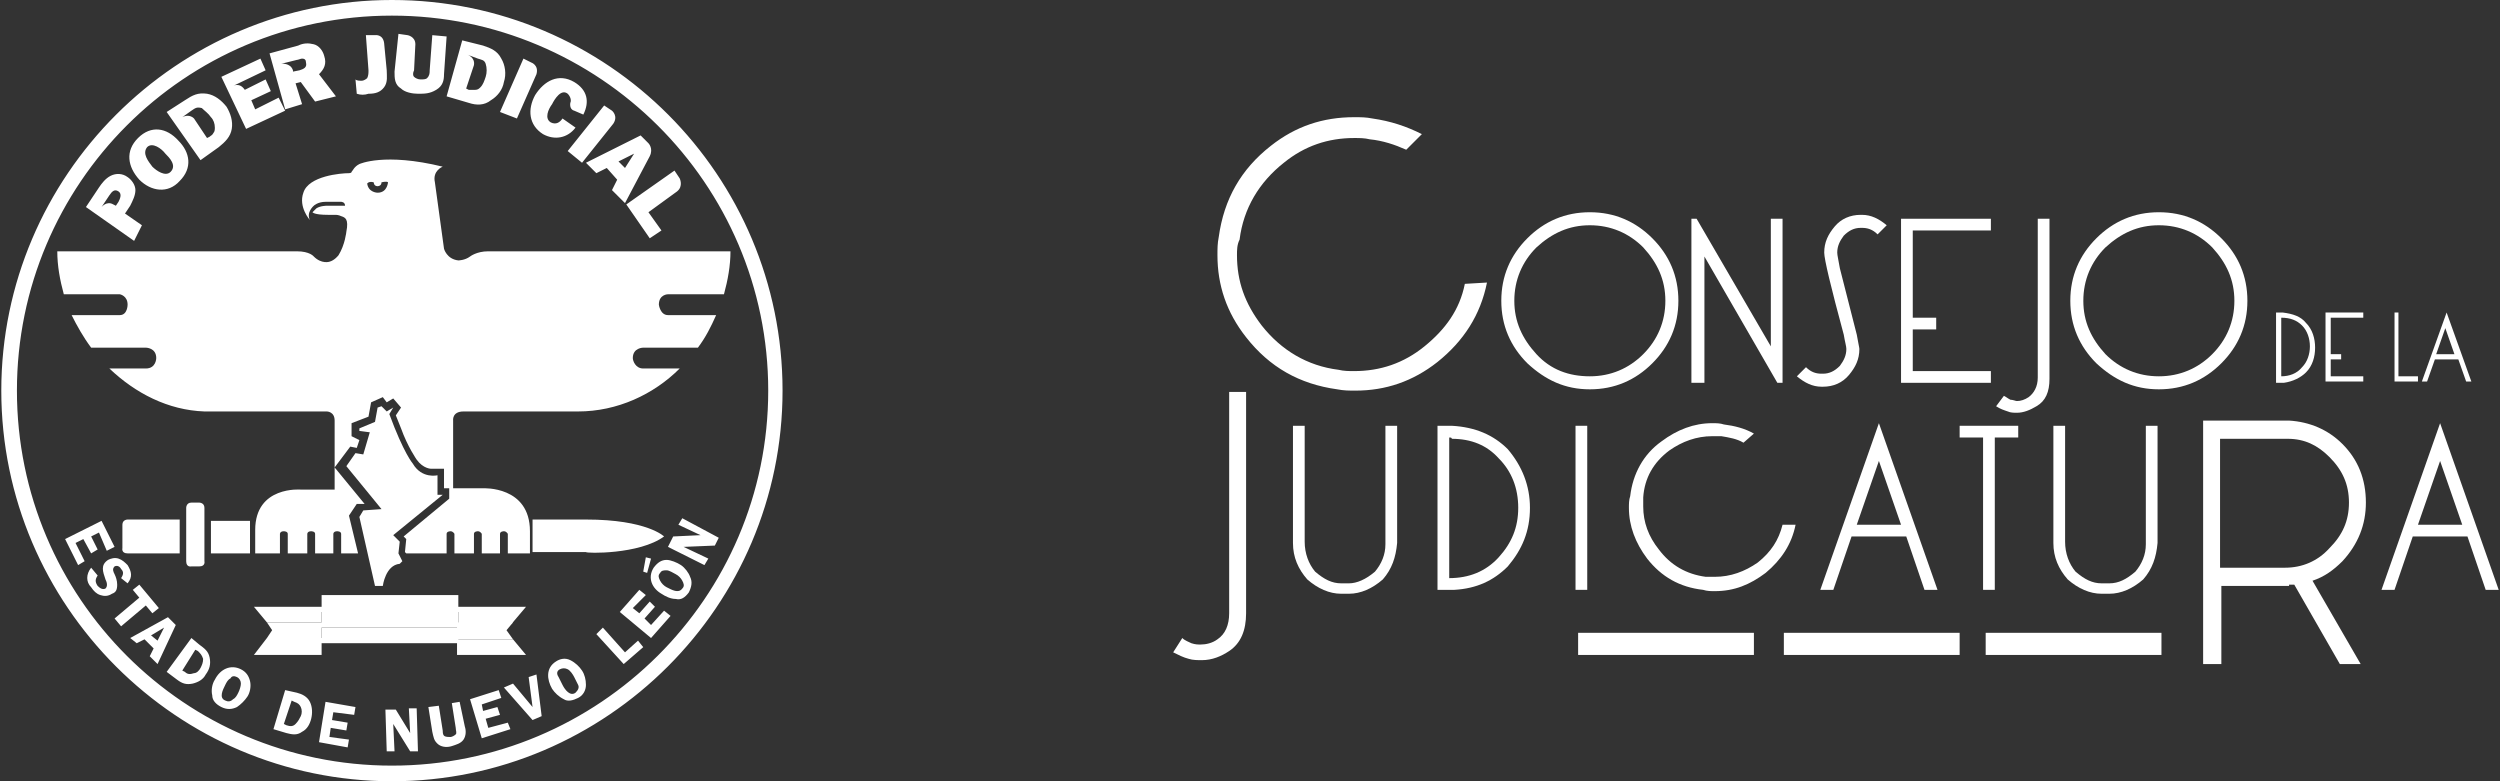 <?xml version="1.0" encoding="utf-8"?>
<!-- Generator: Adobe Illustrator 27.9.0, SVG Export Plug-In . SVG Version: 6.00 Build 0)  -->
<svg version="1.1" id="Capa_1" xmlns="http://www.w3.org/2000/svg" xmlns:xlink="http://www.w3.org/1999/xlink" x="0px" y="0px"
	 width="192px" height="60px" viewBox="0 0 192 60" style="enable-background:new 0 0 192 60;" xml:space="preserve">
<rect x="0" y="0" width="192" height="60" fill="#333333" stroke="none"/>
<style type="text/css">
	.st0{fill:#FFFFFF;}
</style>
<g>
	<g>
		<g>
			<path class="st0" d="M29,14.8c0,0-0.7,0-0.8-0.7c0,0,0.1-0.2,0.5-0.1c0,0,0,0.3,0.3,0.3c0,0,0.3,0,0.3-0.3c0,0,0.4-0.1,0.5,0
				C29.8,13.9,29.8,14.8,29,14.8 M27.5,42.5l-0.7-2.9l0.6-0.9l0.6,0l-2.3-2.8l1.2-1.6l0.5,0.1l0.2-0.6L27,33.5l0-1l1.3-0.5l0.2-1.1
				l0.9-0.4l0.3,0.4l0.5-0.3l0.6,0.7l-0.4,0.6c0.2,0.5,0.4,1,0.4,1c0.5,1.4,1.2,2.4,1.2,2.4c0.5,0.7,1.1,0.7,1.1,0.7h1v1.5h0.4
				l0,0.8L31,41.2l0.2,0.2l-0.1,1l0.1,0.1h3.1V41c0,0,0,0.2,0,0c0-0.2,0.3-0.2,0.3-0.2c0.2,0,0.3,0.2,0.3,0.2v1.5h1.5v-1.5
				c0-0.2,0.3-0.2,0.3-0.2c0.2,0,0.3,0.2,0.3,0.2v1.5h1.4V41c0-0.2,0.3-0.2,0.3-0.2c0.2,0,0.3,0.2,0.3,0.2v1.5h1.7v-1.7
				c0-3.5-3.6-3.3-3.6-3.3h-2.3l0-5.2c0,0-0.1-0.7,0.8-0.7h8.8c3,0,5.8-1.3,7.8-3.3l-2.8,0c-0.6,0-0.8-0.6-0.8-0.8v0
				c0-0.8,0.8-0.8,0.8-0.8v0h4.2c0.6-0.8,1-1.6,1.4-2.5l-3.7,0c-0.6,0-0.7-0.8-0.7-0.8c0-0.8,0.7-0.8,0.7-0.8h4.3
				c0.3-1.1,0.5-2.2,0.5-3.3H37.5c-0.9,0-1.4,0.4-1.4,0.4C35.7,20,35.2,20,35.2,20c-0.9-0.1-1.1-0.9-1.1-0.9L33.4,14
				c-0.2-0.9,0.6-1.2,0.6-1.2c-4.5-1.1-6.4-0.2-6.4-0.2c-0.4,0.2-0.5,0.5-0.6,0.6c0,0.1-0.2,0.1-0.2,0.1c-0.6,0-3.1,0.2-3.5,1.5
				c-0.4,1.1,0.5,2.1,0.5,2.1c-0.3-0.6,0.3-1.1,0.3-1.1s0.3-0.3,0.9-0.3h1.2c0,0,0.3,0,0.3,0.3h-1.4c0,0-0.5,0-0.8,0.2
				c0,0-0.1,0.1-0.3,0.3c0,0,0.1,0.2,1.2,0.2l0.6,0c0,0,0.2,0,0.4,0.1c0.3,0.1,0.6,0.2,0.4,1.2c0,0-0.1,1-0.6,1.8
				c0,0-0.3,0.4-0.7,0.5c0,0-0.6,0.2-1.2-0.4c0,0-0.3-0.4-1.3-0.4l-18.4,0c0,1.1,0.2,2.2,0.5,3.3h4.3c0,0,0.6,0.1,0.6,0.8
				c0,0,0,0.8-0.6,0.8l-3.7,0C5.9,25,6.4,25.9,7,26.7h4.2c0,0,0.8,0,0.8,0.8c0,0,0,0.8-0.8,0.8l-2.8,0c2,1.9,4.5,3.2,7.3,3.3h9.4
				c0,0,0.6,0,0.6,0.7v5.3h-2.6c0,0-3.5-0.3-3.5,3.1l0,1.8h1.9v-1.5c0,0,0-0.2,0.3-0.2c0,0,0.3,0,0.3,0.2v1.5v0h1.5V41
				c0,0,0-0.2,0.3-0.2c0,0,0.3,0,0.3,0.2c0,0.3,0,0,0,0v1.5h1.4V41c0,0,0-0.2,0.3-0.2c0,0,0.3,0,0.3,0.2v0v1.5L27.5,42.5z"/>
		</g>
		<g>
			<polygon class="st0" points="39.4,47.8 35.2,47.8 35.2,46.9 24.7,46.9 24.7,47.8 20.5,47.8 20.9,48.4 20.5,49 24.7,49 24.7,48.2 
				35.1,48.2 35.1,49.1 39.4,49.1 38.9,48.4 			"/>
		</g>
		<g>
			<polygon class="st0" points="19.5,46.6 20.5,47.8 24.7,47.8 24.7,47 35.2,47 35.2,47.9 39.3,47.9 40.4,46.6 35.2,46.6 35.2,45.7 
				24.7,45.7 24.7,46.6 			"/>
		</g>
		<g>
			<polygon class="st0" points="19.5,50.3 20.5,49 24.7,49 24.7,48.2 35.2,48.2 35.2,49.1 39.4,49.1 40.4,50.3 35.1,50.3 35.1,49.4 
				24.7,49.4 24.7,50.3 			"/>
		</g>
		<path class="st0" d="M35.9,4.2l0.8,0.3c0.3,0.1,0.5,0.1,0.6,0.4c0.1,0.3,0.1,0.7,0,1c-0.1,0.3-0.2,0.6-0.4,0.8
			c-0.1,0.1-0.2,0.2-0.4,0.2c-0.2,0-0.3,0-0.5,0l-0.2-0.1L36.4,5C36.5,4.4,35.9,4.2,35.9,4.2 M34.3,7.4L36,7.9
			c0.6,0.2,1.2,0.2,1.7-0.2c0.5-0.3,0.9-0.8,1-1.4c0.2-0.6,0.1-1.3-0.2-1.8c-0.3-0.6-0.8-0.8-1.4-1l-1.6-0.4L34.3,7.4z M30.1,58.8
			C14.2,58.8,1.3,45.9,1.3,30c0-15.9,12.9-28.8,28.8-28.8C46,1.2,59,14.1,59,30C59,45.9,46,58.8,30.1,58.8 M30.1,0
			c-16.5,0-30,13.5-30,30c0,16.5,13.5,30,30,30c16.5,0,30-13.5,30-30C60.1,13.5,46.7,0,30.1,0 M8.2,42.3L8.8,42l-1-2l-2.8,1.4l1,2
			l0.5-0.3l-0.7-1.4l0.6-0.3L7,42.5l0.5-0.3L7,41.2l0.6-0.3L8.2,42.3z M9.8,44.8c0.4-0.5,0.3-0.9,0-1.4c-0.2-0.2-0.4-0.4-0.7-0.5
			c-0.3-0.1-0.6,0-0.8,0.1c-0.6,0.4-0.4,0.9-0.2,1.5c0.1,0.2,0.2,0.5,0,0.7c-0.2,0.1-0.4,0-0.6-0.2c-0.2-0.3-0.2-0.5,0-0.8L7,43.6
			c-0.4,0.5-0.4,1.1,0,1.5c0.2,0.3,0.4,0.5,0.7,0.6c0.3,0.1,0.6,0.1,0.9-0.1C8.9,45.5,9,45.3,9,44.9c0-0.3-0.1-0.6-0.2-0.8
			c-0.1-0.2-0.2-0.4,0-0.6c0.2-0.1,0.4,0,0.5,0.2c0.2,0.2,0.2,0.4,0,0.7L9.8,44.8z M12.2,46.7l-1.5-1.8l-0.5,0.4l0.5,0.6l-1.9,1.6
			l0.5,0.6l1.9-1.6l0.5,0.6L12.2,46.7z M13.5,48l-0.6-0.6L10,49l0.5,0.4l0.6-0.3l0.7,0.7l-0.3,0.6l0.6,0.6L13.5,48z M11.6,48.8
			l1-0.6l-0.5,1L11.6,48.8z M14.7,49l-1.9,2.6l0.8,0.6c0.4,0.3,0.7,0.4,1.2,0.3c0.4-0.1,0.8-0.3,1-0.7c0.3-0.4,0.4-0.8,0.3-1.3
			c-0.1-0.5-0.4-0.7-0.8-1L14.7,49z M15,49.9l0.2,0.1c0.2,0.2,0.3,0.3,0.4,0.6c0,0.3-0.1,0.5-0.2,0.7c-0.1,0.2-0.3,0.4-0.5,0.4
			c-0.3,0.1-0.5,0.1-0.7-0.1l-0.2-0.1L15,49.9z M17,54.3c0.4,0.2,0.8,0.2,1.2,0c0.3-0.2,0.6-0.5,0.8-0.8c0.2-0.3,0.3-0.8,0.2-1.2
			c-0.1-0.4-0.3-0.7-0.7-0.9c-0.8-0.4-1.6,0-2,0.8c-0.2,0.3-0.3,0.8-0.2,1.2C16.3,53.8,16.6,54.1,17,54.3 M18.2,52
			c0.2,0.1,0.3,0.3,0.3,0.5c0,0.2-0.1,0.5-0.2,0.7c-0.1,0.2-0.2,0.4-0.4,0.5c-0.2,0.2-0.4,0.2-0.6,0.1c-0.5-0.2-0.2-0.8,0-1.2
			c0.1-0.2,0.2-0.4,0.4-0.5C17.8,51.9,18,51.9,18.2,52 M21.9,53l-0.9,3l1,0.3c0.4,0.1,0.8,0.2,1.2-0.1c0.4-0.2,0.6-0.6,0.7-1
			c0.1-0.4,0.1-0.9-0.1-1.3c-0.2-0.4-0.6-0.6-1-0.7L21.9,53z M22.4,53.8l0.2,0.1c0.3,0.1,0.4,0.2,0.5,0.4c0.1,0.2,0.1,0.5,0,0.7
			c-0.1,0.2-0.2,0.4-0.4,0.6c-0.2,0.2-0.4,0.2-0.7,0.1l-0.2-0.1L22.4,53.8z M27.2,54.9l0.1-0.6L25,53.9l-0.5,3.1l2.2,0.4l0.1-0.6
			l-1.5-0.2l0.1-0.7l1.2,0.2l0.1-0.6l-1.2-0.2l0.1-0.6L27.2,54.9z M32,54.4l-0.6,0l0.1,1.9h0l-1.1-1.8l-0.8,0l0.1,3.2l0.6,0
			l-0.1-2.1h0l1.3,2.1l0.6,0L32,54.4z M35.3,53.9L34.7,54l0.3,1.9c0,0.2,0.1,0.4,0,0.5c-0.1,0.1-0.3,0.2-0.4,0.2
			c-0.2,0-0.4,0-0.5-0.1C34,56.4,34,56.2,34,56.1l-0.3-1.9l-0.8,0.1l0.3,1.9c0.1,0.4,0.1,0.7,0.5,1c0.3,0.2,0.7,0.2,1,0.1
			c0.3-0.1,0.7-0.2,0.9-0.5c0.2-0.3,0.2-0.7,0.1-1L35.3,53.9z M38.5,53.6L38.3,53l-2.2,0.7l0.9,3l2.2-0.7L39,55.5l-1.5,0.4l-0.2-0.7
			l1.1-0.3l-0.2-0.6l-1.1,0.3L37,54.1L38.5,53.6z M41.2,51.8L40.6,52l0.3,2.3l-1.5-1.8l-0.7,0.3l2.2,2.5l0.7-0.3L41.2,51.8z
			 M44.4,53.6c0.4-0.2,0.6-0.6,0.6-1c0-0.4-0.1-0.8-0.3-1.1c-0.2-0.3-0.5-0.6-0.9-0.8c-0.4-0.2-0.8-0.1-1.1,0.1
			c-0.8,0.5-0.7,1.4-0.3,2.1c0.2,0.3,0.5,0.6,0.9,0.8C43.6,53.9,44,53.8,44.4,53.6 M43,51.4c0.2-0.1,0.4-0.1,0.6,0s0.4,0.4,0.5,0.6
			c0.1,0.2,0.2,0.4,0.3,0.6c0.1,0.2,0,0.4-0.2,0.6c-0.4,0.3-0.8-0.2-1-0.6c-0.1-0.2-0.2-0.4-0.3-0.6C42.7,51.7,42.8,51.5,43,51.4
			 M48,50.1l-1.7-1.9l-0.5,0.5l2.1,2.3l1.5-1.3l-0.4-0.5L48,50.1z M49.6,45.7l-0.5-0.4L47.6,47L50,49l1.5-1.7L51,46.9l-1,1.1
			l-0.5-0.5l0.8-0.9l-0.4-0.4l-0.8,0.9l-0.5-0.4L49.6,45.7z M52.9,45.5c0.2-0.4,0.3-0.8,0.1-1.2c-0.1-0.3-0.4-0.7-0.7-0.9
			c-0.3-0.2-0.8-0.4-1.1-0.4c-0.4,0-0.7,0.2-1,0.6c-0.5,0.8-0.1,1.6,0.6,2c0.3,0.2,0.7,0.4,1.1,0.4C52.3,46.1,52.6,45.9,52.9,45.5
			 M49.6,42.8l-0.2,1.1l0.3,0.1l0.3-1.1L49.6,42.8z M50.7,44c0.1-0.2,0.3-0.2,0.5-0.2c0.2,0,0.5,0.2,0.7,0.3
			c0.2,0.1,0.4,0.3,0.5,0.5c0.1,0.2,0.2,0.4,0,0.6c-0.3,0.4-0.8,0.1-1.2-0.1c-0.2-0.1-0.4-0.3-0.5-0.5C50.6,44.4,50.5,44.2,50.7,44
			 M52.4,39.8l-0.3,0.5l1.7,0.8l0,0l-2.1,0.1L51.3,42l2.8,1.4l0.3-0.5l-1.9-0.9l0,0l2.4-0.1l0.3-0.6L52.4,39.8z M14,9l0.7-0.5
			c0.3-0.2,0.4-0.3,0.8-0.2C15.7,8.5,16,8.7,16.2,9c0.2,0.2,0.3,0.5,0.3,0.8c0,0.1,0,0.3-0.1,0.4c-0.1,0.2-0.2,0.2-0.3,0.3l-0.2,0.1
			l-1-1.5C14.5,8.7,14,9,14,9 M15.4,12.3l1.4-1c0.5-0.4,0.9-0.8,1-1.4c0.1-0.6-0.1-1.2-0.4-1.7c-0.4-0.5-0.9-0.9-1.5-1
			c-0.7-0.1-1.1,0.1-1.7,0.5l-1.4,0.9L15.4,12.3z M10.9,17.3l-1.3-0.9l0.4-0.6c0.2-0.4,0.4-0.8,0.4-1.2c0-0.4-0.3-0.8-0.6-1
			c-0.4-0.3-0.9-0.3-1.3-0.1c-0.4,0.2-0.7,0.6-0.9,0.9l-1,1.5l3.7,2.6L10.9,17.3z M8.7,15.7c-0.5-0.3-0.9,0.2-0.9,0.2l0.4-0.6
			L8.4,15c0.2-0.3,0.4-0.5,0.7-0.3c0.3,0.2,0.1,0.6,0,0.8l-0.2,0.3L8.7,15.7 M10.6,10.6c-1,1-0.8,2.2,0.1,3.2
			c0.9,0.9,2.2,1.1,3.1,0.1c1-1,0.8-2.2-0.1-3.1C12.8,9.8,11.6,9.6,10.6,10.6 M11.3,11.3c0.4-0.4,1.1,0.1,1.4,0.5
			c0.3,0.3,0.9,0.9,0.4,1.4c-0.4,0.4-1.1-0.1-1.4-0.4C11.4,12.4,10.9,11.8,11.3,11.3 M18.8,6.9c-0.4-0.6-0.9-0.3-0.9-0.3l2.5-1.2
			l-0.4-0.9l-3,1.4l1.9,4l3-1.4l-0.5-1l-1.8,0.9l-0.3-0.7l1.5-0.7l-0.4-0.9L18.8,6.9 M21.6,4.9l1.2-0.3c0.1,0,0.3-0.1,0.4-0.1
			c0.2,0,0.3,0.1,0.3,0.3c0.1,0.4-0.2,0.5-0.5,0.6l-0.5,0.1l0-0.1C22.3,4.8,21.6,4.9,21.6,4.9 M25.8,7.4l-1.3-1.7
			c0.4-0.4,0.6-0.8,0.4-1.4c-0.1-0.4-0.4-0.8-0.8-0.9c-0.4-0.1-0.8-0.1-1.2,0.1l-2.2,0.6l1.2,4.3l1.3-0.4l-0.5-1.6l0.4-0.1l1.1,1.5
			L25.8,7.4z M31.9,3.4c0-0.6-0.6-0.7-0.6-0.7l-0.7-0.1l-0.3,2.9c0,0.5,0,1,0.5,1.3c0.3,0.3,0.9,0.4,1.3,0.4c0.5,0,0.9,0,1.4-0.3
			c0.5-0.3,0.6-0.7,0.6-1.2l0.2-2.9l-1.1-0.1l-0.2,2.7c0,0.2,0,0.4-0.2,0.6c-0.1,0.1-0.3,0.1-0.5,0.1c-0.2,0-0.4-0.1-0.5-0.2
			c-0.1-0.1-0.1-0.3,0-0.5L31.9,3.4 M41.2,5.7c0.2-0.7-0.4-0.9-0.4-0.9l-0.6-0.3l-1.8,4.1l1.3,0.5L41.2,5.7 M43.8,7.9
			c0,0-0.1,0.5,0.3,0.6l0.7,0.3c0.5-1,0.3-1.9-0.7-2.5c-1.2-0.7-2.3-0.1-3,1c-0.6,1.1-0.5,2.3,0.6,3c0.9,0.5,1.9,0.3,2.5-0.5l-1-0.7
			c-0.2,0.3-0.5,0.5-0.9,0.3c-0.5-0.3-0.2-1,0.1-1.4c0.2-0.4,0.7-1.2,1.2-0.8C43.8,7.4,43.9,7.7,43.8,7.9 M49.8,11l-0.6-0.6L45,12.5
			l0.8,0.8l0.8-0.4l0.8,0.9L47,14.6l1,1l1.9-3.6C50.2,11.4,49.8,11,49.8,11 M47.5,12.4l1.2-0.6L48,12.9L47.5,12.4z M52,14.7
			c0.5-0.4,0.2-1,0.2-1l-0.4-0.6l-3.7,2.6l1.8,2.6l0.9-0.6l-1-1.4L52,14.7 M28.8,45h0.6c0,0,0.2-1.6,1.3-1.7l0.2-0.2l-0.3-0.6
			l0.1-0.9l-0.5-0.5l3.8-3.1h-0.4v-1.5c0,0-1.2,0.3-1.9-0.9c0,0-0.7-0.8-1.8-3.8l0.3-0.5l-0.5,0.3l-0.4-0.4l-0.3,0.1l-0.2,1.1
			l-1.2,0.5l0,0.2l0.8,0.1l-0.5,1.7l-0.6-0.1l-0.7,1l2.7,3.3l-1.4,0.1l-0.3,0.5L28.8,45z M51,41.2c0,0-1.3-1.3-6-1.3l-4.1,0
			c0,0,0-0.4,0,2.5H45C45,42.5,49.1,42.6,51,41.2 M16.2,42.5h3c0-2.4,0-2.5,0-2.5h-3V42.5z M14.3,43.1c0,0.5,0.4,0.4,0.4,0.4h0.6
			c0.5,0,0.4-0.4,0.4-0.4V39c0-0.4-0.4-0.4-0.4-0.4h-0.6c-0.4,0-0.4,0.4-0.4,0.4L14.3,43.1L14.3,43.1z M9.8,39.9c0,0-0.4,0-0.4,0.4
			v1.8c0,0-0.1,0.4,0.4,0.4h4v-2.6H9.8z M47.1,9.5c0.4-0.6-0.1-1-0.1-1l-0.6-0.4l-2.8,3.5l1.1,0.9L47.1,9.5 M29.5,3.3
			c-0.1-0.7-0.7-0.6-0.7-0.6l-0.7,0l0.2,2.7c0,0.2,0,0.4-0.1,0.6c-0.1,0.1-0.3,0.2-0.4,0.2c-0.2,0-0.4,0-0.5-0.1l0.1,1.1
			c0.3,0.1,0.6,0.1,0.9,0c0.5,0,0.9-0.1,1.2-0.5c0.3-0.4,0.2-0.9,0.2-1.3L29.5,3.3"/>
	</g>
	<g>
		<g>
			<path class="st0" d="M114.2,21.7c-0.5,2.5-1.8,4.5-3.8,6.1c-1.9,1.5-4,2.2-6.3,2.2c-0.5,0-0.9,0-1.4-0.1c-2.9-0.4-5.2-1.7-7-4
				c-1.5-1.9-2.2-4-2.2-6.3c0-0.5,0-0.9,0.1-1.4c0.4-2.9,1.7-5.2,4-7c1.9-1.5,4-2.2,6.4-2.2c0.5,0,0.9,0,1.4,0.1
				c1.4,0.2,2.6,0.6,3.8,1.2l-1.2,1.2c-0.9-0.4-1.8-0.7-2.8-0.8c-0.4-0.1-0.8-0.1-1.2-0.1c-2,0-3.8,0.6-5.4,1.9
				c-1.9,1.5-3.1,3.5-3.4,5.9C95,18.8,95,19.2,95,19.6c0,2,0.6,3.7,1.9,5.4c1.5,1.9,3.5,3.1,5.9,3.4c0.4,0.1,0.8,0.1,1.2,0.1
				c2,0,3.8-0.6,5.4-1.9c1.6-1.3,2.7-2.8,3.1-4.8L114.2,21.7L114.2,21.7z"/>
			<path class="st0" d="M126.9,18.3c1.3,1.3,2,2.9,2,4.8c0,1.9-0.7,3.5-2,4.8c-1.3,1.3-2.9,2-4.8,2c-1.9,0-3.4-0.7-4.8-2
				c-1.3-1.3-2-2.9-2-4.8c0-1.9,0.7-3.5,2-4.8c1.3-1.3,2.9-2,4.8-2C124,16.3,125.6,17,126.9,18.3 M122.1,17.3
				c-1.6,0-2.9,0.6-4.1,1.7c-1.1,1.1-1.7,2.5-1.7,4.1c0,1.6,0.6,2.9,1.7,4.1s2.5,1.7,4.1,1.7c1.6,0,3-0.6,4.1-1.7
				c1.1-1.1,1.7-2.5,1.7-4.1c0-1.6-0.6-2.9-1.7-4.1C125.1,17.9,123.7,17.3,122.1,17.3"/>
			<polygon class="st0" points="136.5,29.4 130.9,19.7 130.9,29.4 129.9,29.4 129.9,16.8 130.3,16.8 136,26.6 136,16.8 136.9,16.8 
				136.9,29.4 			"/>
			<path class="st0" d="M144.2,18c-0.4-0.4-0.8-0.5-1.2-0.5h-0.1c-0.5,0-0.9,0.2-1.3,0.6c-0.3,0.4-0.5,0.8-0.5,1.3
				c0,0.2,0.1,0.6,0.2,1.2l1.3,5.1c0.1,0.6,0.2,1,0.2,1.1c0,0.8-0.3,1.4-0.8,2c-0.5,0.6-1.2,0.9-2,0.9h-0.1c-0.7,0-1.3-0.3-1.9-0.8
				l0.7-0.7c0.4,0.4,0.8,0.5,1.2,0.5h0.1c0.5,0,0.9-0.2,1.3-0.6c0.3-0.4,0.5-0.8,0.5-1.3c0-0.2-0.1-0.5-0.2-1.1
				c-1-3.7-1.5-5.8-1.5-6.3c0-0.8,0.3-1.4,0.8-2c0.5-0.6,1.2-0.9,2-0.9h0.1c0.7,0,1.3,0.3,1.9,0.8L144.2,18z"/>
			<polygon class="st0" points="152.9,16.8 152.9,17.7 146.9,17.7 146.9,24.4 148.7,24.4 148.7,25.3 146.9,25.3 146.9,28.5 
				152.9,28.5 152.9,29.4 146,29.4 146,16.8 			"/>
			<path class="st0" d="M153.9,30.4c0.2,0.1,0.3,0.2,0.5,0.3c0.2,0,0.4,0.1,0.5,0.1c0.3,0,0.6-0.1,0.9-0.3c0.4-0.3,0.7-0.8,0.7-1.5
				V16.8h0.9v12.3c0,1-0.3,1.7-1,2.1c-0.5,0.3-1,0.5-1.5,0.5c-0.2,0-0.5,0-0.7-0.1c-0.3-0.1-0.6-0.2-0.9-0.4L153.9,30.4z"/>
			<path class="st0" d="M170.6,18.3c1.3,1.3,2,2.9,2,4.8c0,1.9-0.7,3.5-2,4.8c-1.3,1.3-2.9,2-4.8,2c-1.9,0-3.4-0.7-4.8-2
				c-1.3-1.3-2-2.9-2-4.8c0-1.9,0.7-3.5,2-4.8c1.3-1.3,2.9-2,4.8-2C167.7,16.3,169.3,17,170.6,18.3 M165.8,17.3
				c-1.6,0-2.9,0.6-4.1,1.7c-1.1,1.1-1.7,2.5-1.7,4.1c0,1.6,0.6,2.9,1.7,4.1c1.1,1.1,2.5,1.7,4.1,1.7c1.6,0,3-0.6,4.1-1.7
				c1.1-1.1,1.7-2.5,1.7-4.1c0-1.6-0.6-2.9-1.7-4.1C168.8,17.9,167.4,17.3,165.8,17.3"/>
			<path class="st0" d="M90.8,49c0.2,0.2,0.5,0.3,0.7,0.4c0.3,0.1,0.5,0.1,0.7,0.1c0.4,0,0.9-0.1,1.3-0.4c0.6-0.4,0.9-1.1,0.9-2
				V30.1h1.3v17c0,1.3-0.4,2.3-1.3,2.9c-0.6,0.4-1.3,0.7-2.1,0.7c-0.3,0-0.7,0-1-0.1c-0.4-0.1-0.8-0.3-1.2-0.5L90.8,49z"/>
			<path class="st0" d="M106.4,32.7h0.9v9h0c-0.1,1.1-0.4,2-1.1,2.8c-0.8,0.7-1.7,1.1-2.6,1.1c-0.1,0-0.2,0-0.3,0
				c-0.1,0-0.2,0-0.3,0c-0.9,0-1.8-0.4-2.6-1.1c-0.7-0.8-1.1-1.7-1.1-2.8h0v-9h0.9v8.9h0c0,0.9,0.3,1.7,0.8,2.3
				c0.7,0.6,1.3,0.9,2,0.9c0.1,0,0.2,0,0.3,0c0.1,0,0.2,0,0.3,0c0.6,0,1.3-0.3,2-0.9c0.5-0.6,0.8-1.3,0.8-2.1L106.4,32.7L106.4,32.7
				z"/>
			<path class="st0" d="M110.4,45.3l0-12.6h1.1c1.8,0.1,3.2,0.7,4.3,1.8c1.1,1.3,1.7,2.8,1.7,4.5c0,1.8-0.6,3.2-1.7,4.5
				c-1.1,1.1-2.4,1.7-4.1,1.8L110.4,45.3L110.4,45.3z M111.3,33.6v10.8c1.5,0,2.8-0.5,3.8-1.6c1-1.1,1.5-2.3,1.5-3.8
				c0-1.5-0.5-2.8-1.5-3.8c-0.9-1-2.1-1.5-3.6-1.5C111.5,33.6,111.4,33.6,111.3,33.6"/>
			<rect x="121" y="32.7" class="st0" width="0.9" height="12.6"/>
			<path class="st0" d="M137.9,40.3c-0.3,1.5-1.1,2.7-2.3,3.7c-1.2,0.9-2.4,1.4-3.9,1.4c-0.3,0-0.6,0-0.9-0.1
				c-1.8-0.2-3.2-1-4.3-2.4c-0.9-1.2-1.4-2.5-1.4-3.9c0-0.3,0-0.6,0.1-0.9c0.2-1.7,1-3.2,2.4-4.2c1.2-0.9,2.5-1.4,3.9-1.4
				c0.3,0,0.6,0,0.9,0.1c0.8,0.1,1.6,0.3,2.3,0.7l-0.8,0.7c-0.5-0.3-1.1-0.4-1.7-0.5c-0.2,0-0.5,0-0.7,0c-1.2,0-2.3,0.4-3.3,1.1
				c-1.2,0.9-1.9,2.1-2,3.6c0,0.2,0,0.5,0,0.7c0,1.2,0.4,2.3,1.2,3.3c0.9,1.2,2.1,1.9,3.6,2.1c0.2,0,0.5,0,0.7,0
				c1.2,0,2.3-0.4,3.3-1.1c1-0.8,1.6-1.7,1.9-2.9L137.9,40.3L137.9,40.3z"/>
			<path class="st0" d="M142.2,41.2l-1.4,4.1h-1l4.5-12.8l4.5,12.8h-1l-1.4-4.1H142.2z M146,40.3l-1.7-4.9l-1.7,4.9H146z"/>
			<polygon class="st0" points="153.2,33.6 153.2,45.3 152.3,45.3 152.3,33.6 150.5,33.6 150.5,32.7 155,32.7 155,33.6 			"/>
			<path class="st0" d="M164.8,32.7h0.9v9h0c-0.1,1.1-0.4,2-1.1,2.8c-0.8,0.7-1.7,1.1-2.6,1.1c-0.1,0-0.2,0-0.3,0
				c-0.1,0-0.2,0-0.3,0c-0.9,0-1.8-0.4-2.6-1.1c-0.7-0.8-1.1-1.7-1.1-2.8h0v-9h0.9v8.9h0c0,0.9,0.3,1.7,0.8,2.3
				c0.7,0.6,1.3,0.9,2,0.9c0.1,0,0.2,0,0.3,0c0.1,0,0.2,0,0.3,0c0.7,0,1.3-0.3,2-0.9c0.5-0.6,0.8-1.3,0.8-2.1L164.8,32.7L164.8,32.7
				z"/>
			<path class="st0" d="M176.2,44.9c-0.1,0-0.3,0-0.4,0V45h-5.2v6h-1.4V32.3h6.6v0c1.6,0.1,3,0.7,4.1,1.8c1.2,1.2,1.8,2.7,1.8,4.5
				c0,1.7-0.6,3.2-1.8,4.5c-0.7,0.7-1.4,1.2-2.3,1.5l3.7,6.4h-1.6L176.2,44.9z M175.5,43.6L175.5,43.6c1.3,0,2.5-0.5,3.4-1.5
				c1-1,1.5-2.1,1.5-3.5c0-1.4-0.5-2.5-1.5-3.5c-0.9-0.9-1.9-1.4-3.2-1.4h-5.2v9.9L175.5,43.6L175.5,43.6z"/>
			<path class="st0" d="M185.3,41.2l-1.4,4.1h-1l4.5-12.8l4.5,12.8h-1l-1.4-4.1H185.3z M189.1,40.3l-1.7-4.9l-1.7,4.9H189.1z"/>
			<path class="st0" d="M174.8,29.3l0-5.3h0.5c0.8,0.1,1.4,0.3,1.8,0.8c0.5,0.5,0.7,1.2,0.7,1.9c0,0.7-0.2,1.4-0.7,1.9
				c-0.4,0.4-1,0.7-1.7,0.8H174.8z M175.2,24.4v4.5c0.6,0,1.2-0.2,1.6-0.7c0.4-0.4,0.6-1,0.6-1.6c0-0.6-0.2-1.2-0.6-1.6
				C176.4,24.6,175.9,24.4,175.2,24.4C175.3,24.4,175.2,24.4,175.2,24.4"/>
			<polygon class="st0" points="181.5,24 181.5,24.4 179,24.4 179,27.2 179.8,27.2 179.8,27.6 179,27.6 179,28.9 181.5,28.9 
				181.5,29.3 178.6,29.3 178.6,24 			"/>
			<polygon class="st0" points="184.2,28.9 185.7,28.9 185.7,29.3 183.9,29.3 183.9,24 184.2,24 			"/>
			<path class="st0" d="M187,27.6l-0.6,1.7H186l1.9-5.3l1.9,5.3h-0.4l-0.6-1.7H187z M188.5,27.2l-0.7-2l-0.7,2H188.5z"/>
		</g>
		<rect x="152.5" y="48.6" class="st0" width="13.5" height="1.7"/>
		<rect x="137" y="48.6" class="st0" width="13.5" height="1.7"/>
		<rect x="121.2" y="48.6" class="st0" width="13.5" height="1.7"/>
	</g>
</g>
</svg>
